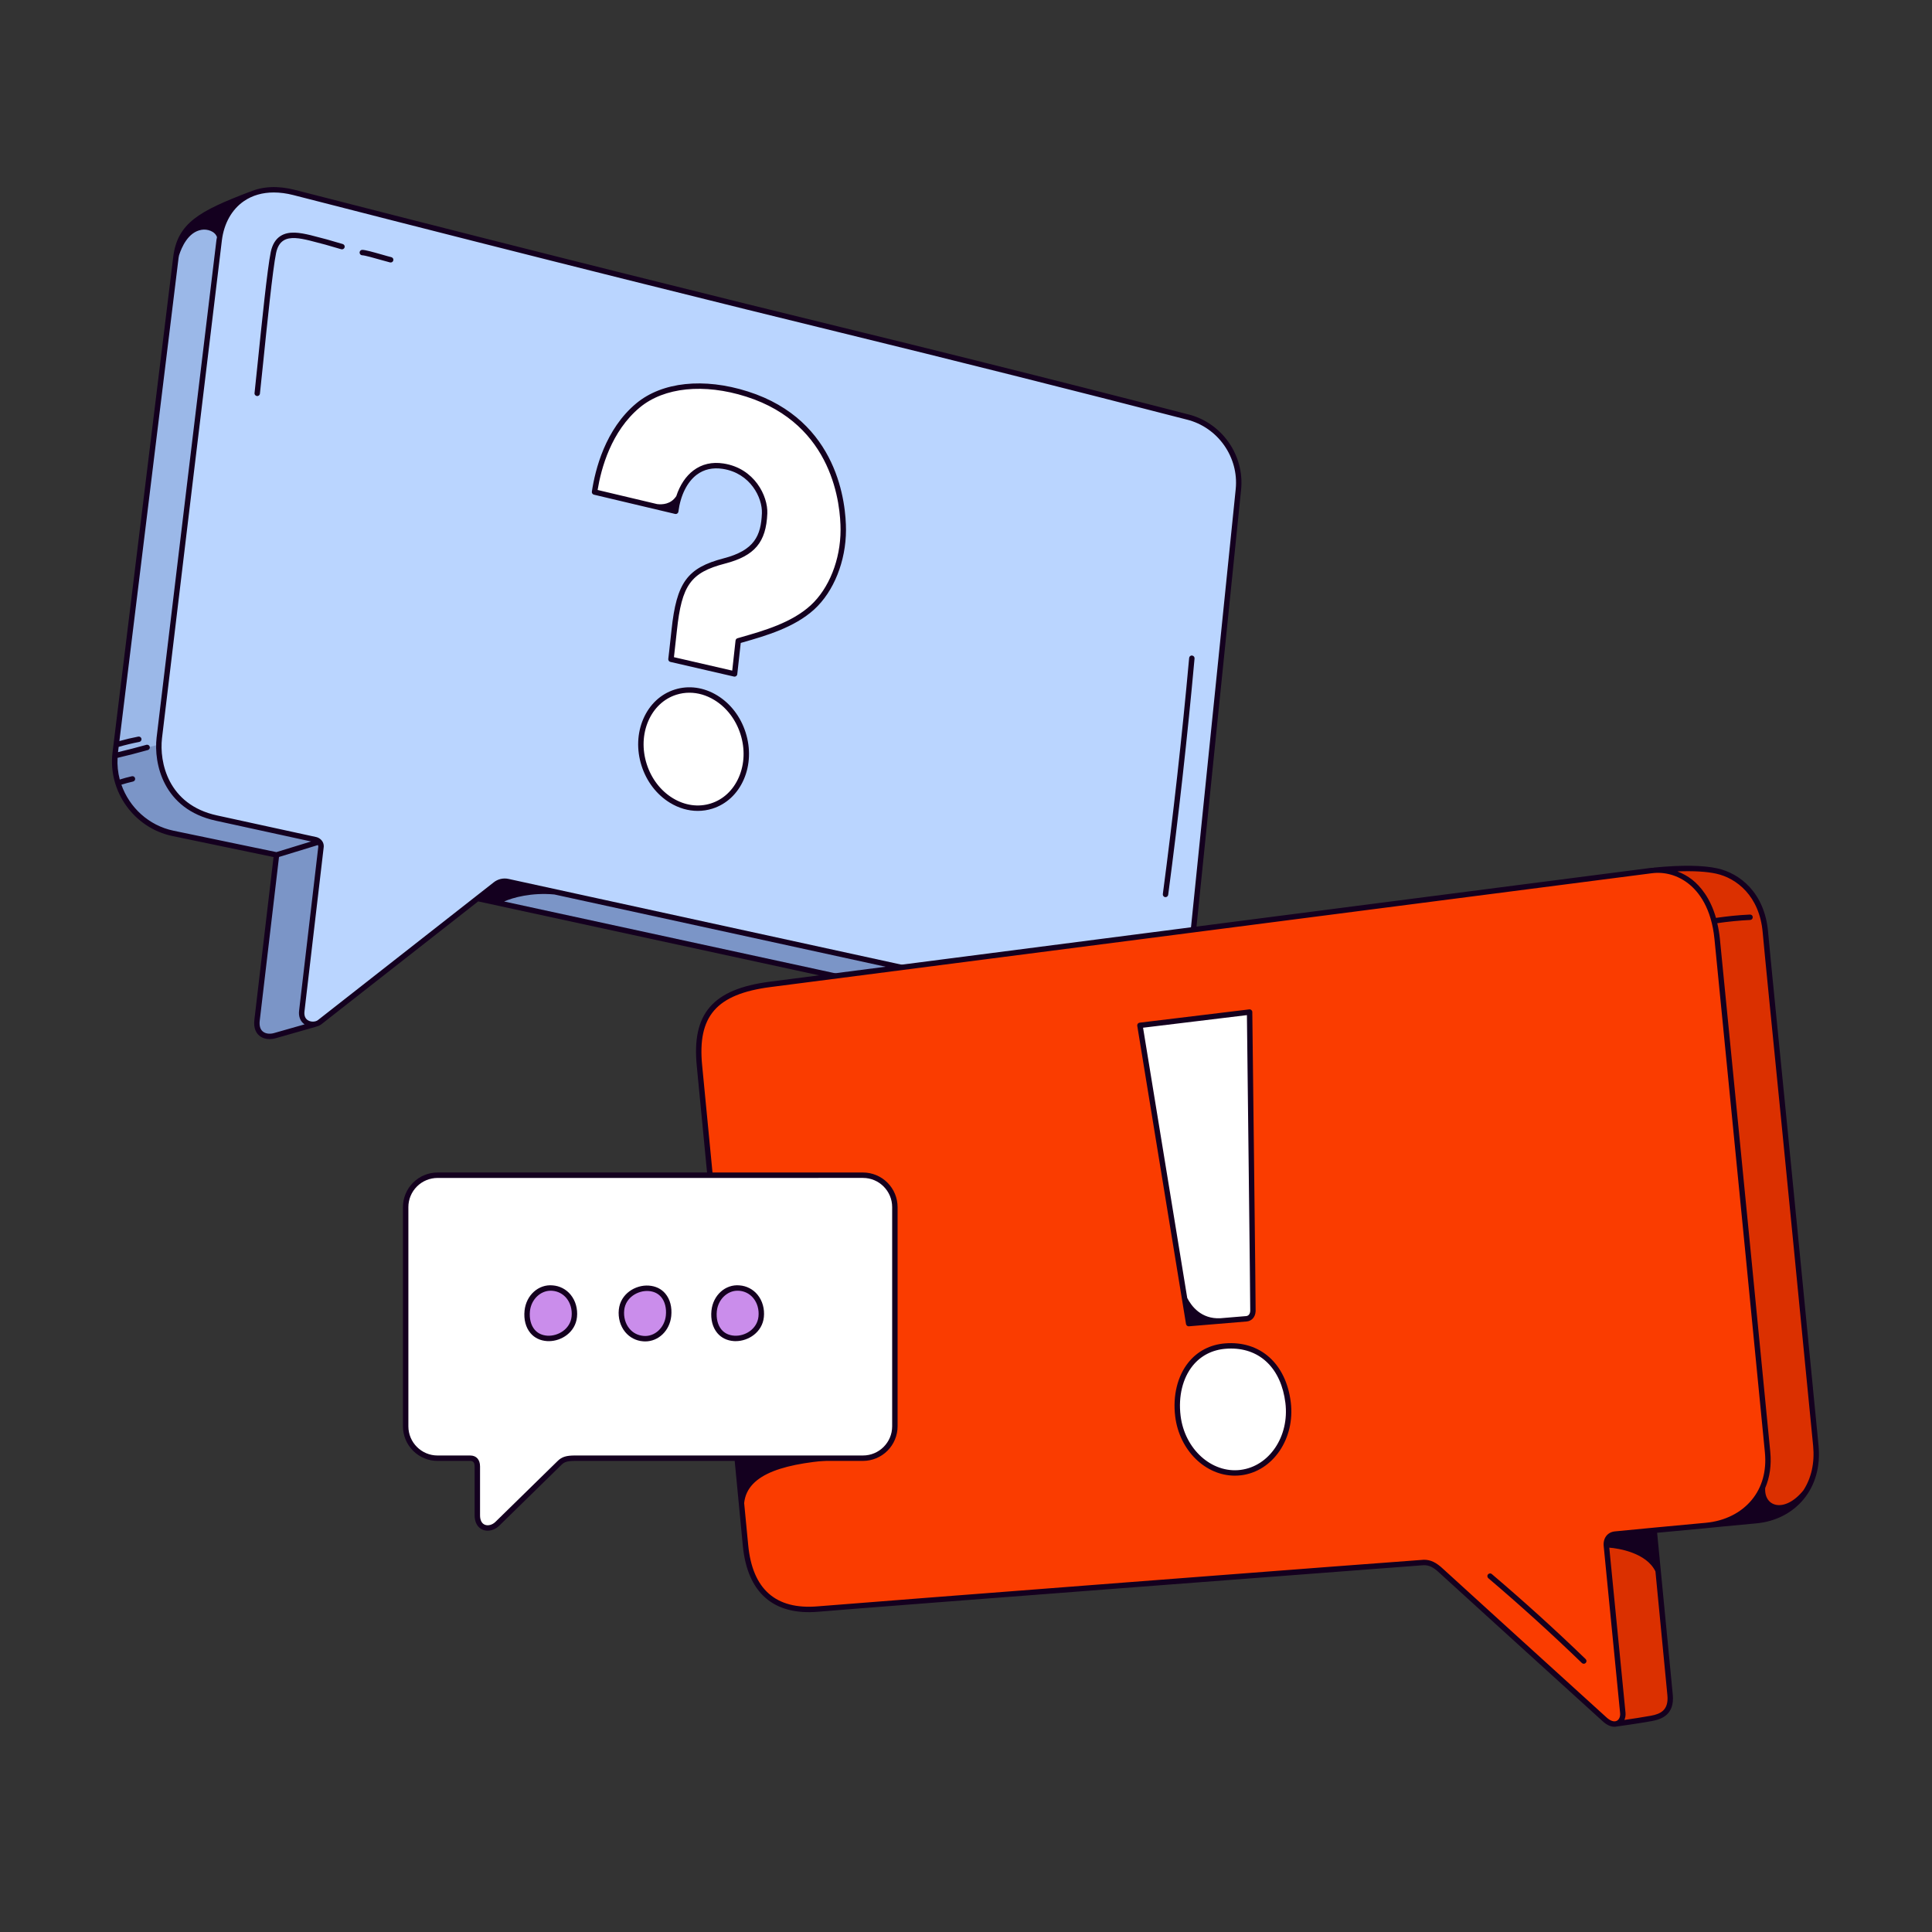 <svg width="192" height="192" viewBox="0 0 192 192" fill="none" xmlns="http://www.w3.org/2000/svg">
<rect x="0" y="0" width="192" height="192" fill="#333333" stroke="none"/>
<path d="M118.02 41.44C118.02 41.44 102.496 37.409 83.532 32.776C57.427 26.399 30.712 19.506 29.213 19.125C24.939 18.038 22.203 20.411 21.78 23.87C21.476 26.352 16.153 70.538 15.83 73.34C15.507 76.142 16.728 80.257 21.502 81.298L31.355 83.446C31.748 83.532 31.944 83.803 31.897 84.197C31.557 87.1 30.125 99.304 29.99 100.48C29.836 101.816 31.202 102.027 31.76 101.59L49.214 87.912C49.584 87.622 50.029 87.512 50.476 87.61C57.047 89.044 108.646 100.308 111.763 100.98C115.093 101.698 117.84 99.53 118.2 96.37L123.07 48.64C123.234 47.033 122.814 45.421 121.886 44.099C120.959 42.777 119.586 41.833 118.02 41.44Z" fill="#BAD5FF"/>
<path d="M73.846 72.884C74.837 76.009 73.439 79.241 70.723 80.104C68.007 80.967 65.001 79.13 64.01 76.004C63.018 72.879 64.416 69.647 67.132 68.785C69.848 67.923 72.854 69.758 73.846 72.884ZM67.15 50.81C67.493 48.143 69.069 45.898 71.862 46.328C74.74 46.77 76.055 49.308 75.986 51.015C75.883 53.575 74.996 54.964 71.988 55.747C68.479 56.66 67.493 57.985 67.003 62.633C66.828 64.298 66.681 65.518 66.681 65.518L73.001 66.975L73.365 63.687C75.671 63.021 78.683 62.234 80.73 60.369C82.728 58.548 83.804 55.482 83.804 52.656C83.804 47.406 81.266 41.394 74.237 39.16C70.387 37.937 66.157 38.01 63.414 40.285C60.821 42.435 59.545 45.818 59.085 48.898L67.15 50.81Z" fill="white"/>
<path d="M31.27 101.79C30.69 101.96 27.99 102.73 27.29 102.93C26.49 103.15 25.37 102.87 25.55 101.39C25.76 99.58 27.48 84.96 27.48 84.96L17.19 82.82C13.49 82.05 10.99 78.57 11.45 74.81L17.48 25.58C17.88 22.31 19.95 21.21 24.9 19.32C23.13 20.09 22.03 21.78 21.78 23.87C21.48 26.35 16.15 70.54 15.83 73.34C15.51 76.14 16.73 80.26 21.5 81.3C25.3 82.13 29.75 83.1 31.36 83.45C31.75 83.53 31.94 83.8 31.9 84.2C31.56 87.1 30.13 99.3 29.99 100.48C29.87 101.51 30.65 101.87 31.27 101.79Z" fill="#9BB8E8"/>
<path d="M25.55 101.39C25.76 99.58 27.48 84.96 27.48 84.96L17.19 82.82C15.461 82.459 13.923 81.481 12.862 80.068C11.801 78.656 11.29 76.906 11.425 75.145L15.788 73.989C15.715 76.739 17.086 80.338 21.5 81.299C25.3 82.129 29.75 83.099 31.36 83.449C31.75 83.529 31.94 83.799 31.9 84.199C31.56 87.099 30.13 99.299 29.99 100.479C29.87 101.509 30.65 101.869 31.27 101.789C30.69 101.959 27.99 102.729 27.29 102.929C26.49 103.149 25.37 102.87 25.55 101.39ZM111.763 100.979C108.647 100.307 57.047 89.043 50.476 87.609C50.257 87.561 50.029 87.564 49.811 87.616C49.592 87.668 49.388 87.769 49.214 87.91L47.454 89.29C47.618 89.325 104.854 101.736 106.43 102.079C108.008 102.422 108.95 102.347 110.175 102.017C111.253 101.727 113.867 101.085 114.107 101.015L114.104 101.009C113.33 101.161 112.533 101.151 111.763 100.979Z" fill="#7B95C7"/>
<path d="M118.087 41.18C117.915 41.135 102.335 37.092 83.596 32.515C72.844 29.888 54.889 25.438 30.406 19.152L29.279 18.864C27.609 18.439 26.09 18.517 24.82 19.068C24.813 19.07 24.807 19.065 24.8 19.068C19.845 20.959 17.63 22.144 17.213 25.548L11.183 74.778C10.71 78.642 13.325 82.291 17.136 83.084L27.184 85.174L25.278 101.355C25.178 102.215 25.482 102.677 25.757 102.912C26.058 103.171 26.442 103.265 26.801 103.265C27 103.265 27.191 103.235 27.357 103.19C28.157 102.969 31.45 102.023 31.45 102.023L31.447 102.013C31.62 101.979 31.783 101.907 31.925 101.802L47.52 89.58L106.372 102.342C107.114 102.503 107.717 102.573 108.264 102.573C108.963 102.573 109.567 102.46 110.244 102.277C110.878 102.107 112.042 101.815 112.941 101.589C113.577 101.429 114.083 101.302 114.181 101.273C114.189 101.271 114.191 101.262 114.199 101.259C114.919 101.11 115.599 100.812 116.198 100.386C117.472 99.472 118.279 98.056 118.468 96.396L123.338 48.666C123.689 45.235 121.432 42.016 118.087 41.178V41.18ZM17.245 82.555C14.779 82.042 12.857 80.241 12.064 77.982C12.444 77.865 12.83 77.753 13.219 77.669C13.364 77.639 13.457 77.495 13.426 77.349C13.395 77.203 13.254 77.108 13.106 77.143C12.7 77.234 12.298 77.343 11.902 77.469C11.717 76.767 11.643 76.04 11.682 75.315C12.694 75.077 13.711 74.816 14.706 74.535C14.772 74.513 14.827 74.466 14.859 74.405C14.892 74.344 14.899 74.272 14.88 74.205C14.861 74.138 14.817 74.082 14.758 74.046C14.698 74.011 14.627 74 14.559 74.016C13.621 74.279 12.677 74.523 11.729 74.747L11.793 74.224C12.469 74.028 13.154 73.864 13.845 73.731C13.915 73.717 13.977 73.677 14.017 73.618C14.057 73.559 14.072 73.486 14.059 73.416C14.044 73.347 14.004 73.286 13.945 73.246C13.887 73.206 13.815 73.19 13.745 73.202C13.116 73.321 12.486 73.473 11.865 73.646L17.748 25.612C17.758 25.528 17.781 25.457 17.793 25.376C18.041 24.596 18.693 23.055 20.03 22.839C20.59 22.741 21.368 22.973 21.564 23.568C21.55 23.658 21.524 23.744 21.512 23.837C21.251 25.974 15.912 70.279 15.562 73.308C15.272 75.833 16.182 80.413 21.444 81.56L30.915 83.625L27.467 84.681L17.245 82.555ZM27.214 102.67C26.883 102.761 26.416 102.767 26.108 102.501C25.854 102.284 25.754 101.919 25.814 101.417L27.728 85.165L31.594 83.98C31.611 84.038 31.639 84.087 31.63 84.165C31.29 87.067 29.859 99.272 29.723 100.448C29.654 101.038 29.859 101.517 30.267 101.801C29.231 102.098 27.721 102.53 27.214 102.67ZM110.104 101.757C108.977 102.06 108.065 102.159 106.487 101.816C105.111 101.516 61.295 92.016 50.102 89.589C50.954 89.204 52.834 88.679 55.093 88.892C70.178 92.185 108.993 100.657 111.707 101.242C111.789 101.26 111.869 101.268 111.951 101.282C111.257 101.457 110.55 101.637 110.104 101.757ZM122.803 48.612L117.933 96.339C117.761 97.842 117.034 99.124 115.883 99.949C114.748 100.764 113.306 101.036 111.82 100.716C109.004 100.108 67.302 91.006 53.598 88.015L50.534 87.345C50.276 87.289 50.008 87.291 49.751 87.352C49.493 87.414 49.253 87.532 49.048 87.699L31.594 101.377C31.388 101.539 30.964 101.597 30.629 101.41C30.337 101.247 30.209 100.935 30.258 100.51C30.394 99.334 31.824 87.13 32.165 84.228C32.187 84.084 32.173 83.937 32.125 83.799C32.077 83.662 31.996 83.538 31.89 83.438C31.88 83.431 31.874 83.419 31.863 83.413C31.735 83.299 31.58 83.219 31.413 83.182L21.56 81.034C16.673 79.968 15.827 75.715 16.098 73.37C16.448 70.34 21.785 26.04 22.048 23.902C22.256 22.204 23.038 20.812 24.249 19.983C25.081 19.415 26.084 19.127 27.207 19.127C27.82 19.127 28.47 19.212 29.147 19.385L30.273 19.673C54.757 25.959 72.715 30.41 83.469 33.037C94.982 35.851 106.476 38.738 117.952 41.7H117.954C121.042 42.472 123.127 45.443 122.803 48.612ZM71.276 69.109C69.941 68.295 68.439 68.089 67.051 68.529C65.661 68.969 64.555 70.003 63.934 71.439C63.317 72.863 63.254 74.513 63.753 76.086C64.252 77.659 65.256 78.971 66.579 79.779C67.455 80.314 68.402 80.586 69.342 80.586C69.835 80.586 70.326 80.511 70.804 80.36C72.194 79.919 73.301 78.885 73.922 77.45C74.538 76.026 74.602 74.376 74.102 72.802C73.604 71.229 72.6 69.917 71.276 69.109ZM73.428 77.235C72.869 78.526 71.88 79.454 70.642 79.846C69.403 80.239 68.061 80.052 66.859 79.319C65.647 78.579 64.727 77.373 64.267 75.923C63.807 74.473 63.863 72.957 64.427 71.653C64.985 70.363 65.976 69.434 67.213 69.042C67.637 68.907 68.073 68.841 68.511 68.841C69.355 68.841 70.206 69.087 70.995 69.569C72.208 70.309 73.129 71.516 73.589 72.965C74.049 74.414 73.992 75.932 73.428 77.235ZM74.319 38.903C69.945 37.513 65.805 37.953 63.242 40.077C60.15 42.641 59.145 46.679 58.819 48.858C58.809 48.925 58.825 48.993 58.862 49.049C58.9 49.105 58.957 49.144 59.023 49.16L67.088 51.073C67.125 51.082 67.163 51.083 67.2 51.076C67.237 51.069 67.273 51.054 67.304 51.032C67.335 51.011 67.361 50.983 67.381 50.951C67.4 50.919 67.413 50.883 67.418 50.845C67.625 49.231 68.289 47.896 69.239 47.18C69.959 46.64 70.824 46.442 71.82 46.594C74.582 47.017 75.778 49.476 75.717 51.004C75.627 53.24 74.977 54.69 71.919 55.486C68.298 56.429 67.233 57.892 66.735 62.604C66.561 64.266 66.413 65.484 66.413 65.486C66.405 65.552 66.422 65.618 66.46 65.672C66.499 65.727 66.555 65.765 66.62 65.78L72.941 67.237C72.961 67.242 72.981 67.244 73.001 67.244C73.067 67.244 73.131 67.219 73.181 67.175C73.23 67.131 73.262 67.07 73.269 67.004L73.613 63.895L73.837 63.831C76.107 63.18 78.933 62.37 80.912 60.568C82.862 58.791 84.073 55.759 84.073 52.656C84.073 50.157 83.369 41.779 74.319 38.903ZM80.549 60.169C78.664 61.887 75.905 62.679 73.689 63.313L73.291 63.428C73.24 63.443 73.194 63.472 73.16 63.513C73.126 63.554 73.104 63.604 73.098 63.657L72.768 66.645L66.976 65.31C67.027 64.875 67.141 63.89 67.27 62.661C67.748 58.14 68.641 56.896 72.055 56.007C75.001 55.241 76.139 53.891 76.255 51.026C76.325 49.304 74.988 46.536 71.902 46.061C70.757 45.885 69.756 46.118 68.915 46.75C68.152 47.325 67.568 48.207 67.21 49.303C66.667 50.128 65.8 50.159 65.3 50.095L59.39 48.693C59.741 46.544 60.743 42.849 63.586 40.492C66.006 38.485 69.956 38.083 74.156 39.417C82.858 42.183 83.534 50.249 83.534 52.657C83.534 55.613 82.39 58.492 80.549 60.169ZM118.713 65.44C118.001 73.281 117.128 81.107 116.095 88.912C116.092 88.948 116.081 88.983 116.064 89.015C116.047 89.047 116.023 89.075 115.995 89.098C115.967 89.12 115.934 89.137 115.899 89.147C115.865 89.156 115.828 89.159 115.792 89.154C115.756 89.15 115.722 89.138 115.69 89.119C115.659 89.101 115.632 89.076 115.611 89.047C115.589 89.018 115.574 88.985 115.565 88.95C115.557 88.914 115.556 88.878 115.562 88.842C116.593 81.044 117.465 73.226 118.176 65.392C118.189 65.244 118.31 65.126 118.469 65.148C118.54 65.155 118.606 65.189 118.651 65.244C118.697 65.298 118.719 65.369 118.713 65.44ZM39.088 25.88C39.071 25.949 39.028 26.009 38.968 26.046C38.907 26.084 38.834 26.096 38.765 26.08C38.457 26.002 38.15 25.918 37.845 25.828C37.205 25.645 36.239 25.369 35.989 25.369C35.92 25.365 35.856 25.335 35.809 25.285C35.762 25.234 35.736 25.168 35.736 25.099C35.736 25.031 35.762 24.965 35.809 24.915C35.856 24.864 35.92 24.834 35.989 24.83C36.291 24.83 37.011 25.03 37.993 25.31C38.359 25.415 38.689 25.51 38.888 25.556C39.033 25.59 39.122 25.736 39.088 25.88ZM34.244 24.59C34.223 24.658 34.175 24.715 34.112 24.749C34.049 24.782 33.975 24.789 33.907 24.768C32.861 24.45 31.808 24.16 30.747 23.898C29.803 23.673 28.824 23.488 28.17 23.906C27.802 24.14 27.56 24.549 27.435 25.155C27.105 26.733 26.526 32.39 26.144 36.133C26.045 37.121 25.941 38.109 25.833 39.097C25.832 39.134 25.823 39.171 25.807 39.204C25.791 39.238 25.768 39.268 25.74 39.292C25.712 39.317 25.679 39.335 25.643 39.346C25.608 39.357 25.57 39.36 25.533 39.356C25.496 39.352 25.46 39.34 25.428 39.322C25.396 39.303 25.368 39.278 25.346 39.248C25.324 39.218 25.308 39.184 25.3 39.148C25.292 39.111 25.291 39.074 25.298 39.037C25.368 38.43 25.476 37.364 25.608 36.078C25.992 32.324 26.572 26.65 26.908 25.044C27.062 24.299 27.391 23.764 27.881 23.451C28.715 22.922 29.814 23.122 30.872 23.373C31.944 23.638 33.009 23.931 34.065 24.253C34.099 24.263 34.131 24.28 34.158 24.303C34.185 24.325 34.208 24.353 34.225 24.384C34.242 24.416 34.252 24.45 34.255 24.485C34.259 24.52 34.254 24.556 34.244 24.59Z" fill="#14001F"/>
<path d="M165.97 168.444C166.136 170.177 165.073 170.596 164.115 170.772C162.795 171.015 160.675 171.304 160.675 171.304L160.672 171.288C161.08 171.162 161.326 170.726 161.272 170.213C161.188 169.43 159.986 157.143 159.64 153.616C159.583 153.03 159.878 152.528 160.49 152.459C160.848 152.419 162.439 152.266 164.39 152.082C164.735 155.608 165.896 167.66 165.97 168.444ZM180.455 143.667C180.043 139.376 178.593 124.687 178.53 123.969C178.473 123.433 177.29 111.409 177.252 110.995C177.197 110.429 175.63 94.807 175.442 92.642C175.125 88.986 172.883 87.06 170.607 86.56C168.986 86.204 166.636 86.27 164.377 86.49V86.496C167.013 86.296 170.144 88.184 170.65 93.303C171.682 103.745 172.711 114.187 173.738 124.63C173.8 125.347 175.25 140.037 175.662 144.328C176.069 148.563 173.21 151.196 169.687 151.582V151.586C170.387 151.511 170.933 151.453 174.518 151.122C178.104 150.792 180.867 147.957 180.455 143.667Z" fill="#DB3000"/>
<path d="M169.55 151.6C165.965 151.931 161.147 152.386 160.49 152.46C159.878 152.527 159.583 153.03 159.64 153.616C159.986 157.142 161.188 169.43 161.271 170.213C161.369 171.126 160.531 171.836 159.477 170.879C158.423 169.922 143.868 156.71 143.217 156.099C142.566 155.488 142.047 155.255 141.456 155.279C140.865 155.303 86.099 159.494 81.28 159.905C77.373 160.239 74.562 158.462 74.09 153.595C73.618 148.728 70.06 111.416 69.514 105.918C68.968 100.42 71.559 98.475 76.524 97.828C81.489 97.181 161.426 86.866 164.112 86.516C166.798 86.166 170.126 88.012 170.65 93.303L172.46 111.657C172.497 112.071 173.68 124.094 173.737 124.63C173.8 125.347 175.25 140.037 175.662 144.328C176.074 148.618 173.135 151.268 169.55 151.6Z" fill="#FA3C00"/>
<path d="M123.869 131.06L118.131 131.538L113.285 101.9L124.183 100.58C124.183 100.58 124.532 129.91 124.515 130.29C124.491 130.818 124.149 131.037 123.869 131.06ZM121.758 133.773C118.328 134.06 116.63 137.263 117.058 140.734C117.486 144.205 120.285 146.718 123.308 146.344C126.331 145.97 128.437 142.854 128.008 139.384C127.579 135.914 125.348 133.472 121.758 133.773Z" fill="white"/>
<path d="M180.723 143.64C180.511 141.426 180.021 136.44 179.589 132.036C179.184 127.909 178.829 124.292 178.798 123.94C178.746 123.453 177.563 111.454 177.52 110.97L177.323 108.993C176.886 104.609 175.86 94.341 175.711 92.619C175.371 88.7 172.881 86.784 170.664 86.297C169.223 85.981 167.099 85.956 164.351 86.221C164.334 86.223 164.325 86.238 164.311 86.243C164.232 86.249 164.155 86.239 164.077 86.249C162.944 86.397 148.062 88.318 130.86 90.539C112.736 92.877 94.612 95.218 76.488 97.561C70.826 98.299 68.728 100.728 69.246 105.944C69.596 109.484 71.227 126.53 72.419 138.977C73.095 146.039 73.654 151.887 73.822 153.621C74.275 158.287 76.863 160.551 81.302 160.174C87.172 159.672 141.351 155.554 141.467 155.548C142.011 155.532 142.444 155.743 143.031 156.294C143.574 156.804 153.481 165.798 157.711 169.639L159.297 171.078C159.677 171.425 160.077 171.604 160.444 171.604C160.532 171.604 160.618 171.593 160.703 171.571H160.712C160.734 171.568 162.852 171.278 164.164 171.037C165.146 170.856 166.428 170.388 166.238 168.417C166.165 167.652 165.058 156.151 164.684 152.325C166.243 152.178 168.009 152.013 169.575 151.868C169.612 151.864 169.648 151.859 169.683 151.853L169.688 151.855C169.696 151.855 169.705 151.854 169.716 151.853C170.415 151.779 170.961 151.722 174.543 151.39C176.437 151.215 178.103 150.368 179.233 149.003C180.408 147.583 180.923 145.729 180.723 143.641V143.64ZM170.549 86.823C172.579 87.269 174.859 89.038 175.174 92.666C175.324 94.391 176.35 104.661 176.787 109.046L176.983 111.019C177.027 111.502 178.21 123.51 178.262 123.992C178.292 124.339 178.647 127.958 179.052 132.088C179.485 136.492 179.975 141.478 180.188 143.692C180.348 145.373 180.013 146.884 179.22 148.107C177.38 150.377 175.308 149.793 175.422 147.881C175.877 146.817 176.056 145.608 175.93 144.301C175.711 142.021 175.2 136.804 174.758 132.308C174.369 128.345 174.035 124.942 174.005 124.602C173.948 124.064 172.767 112.064 172.728 111.63L170.918 93.277C170.865 92.761 170.779 92.25 170.66 91.745C171.744 91.586 172.835 91.479 173.93 91.425C174.08 91.418 174.194 91.292 174.186 91.144C174.178 90.996 174.083 90.888 173.904 90.888C172.621 90.951 171.724 91.052 170.532 91.218C169.967 89.235 168.982 88.069 168.155 87.412C167.713 87.07 167.221 86.796 166.698 86.6C168.293 86.54 169.588 86.612 170.549 86.823ZM164.066 170.507C163.267 170.654 162.166 170.819 161.43 170.925C161.524 170.707 161.568 170.453 161.539 170.185C161.473 169.563 160.685 161.511 160.213 156.7L159.929 153.805C160.843 153.868 163.635 154.321 164.516 156.168C164.991 161.072 165.647 167.886 165.703 168.47C165.847 169.969 165.001 170.335 164.066 170.507ZM169.526 151.332C167.868 151.485 165.988 151.661 164.364 151.814C162.402 151.999 160.816 152.152 160.46 152.191C159.744 152.271 159.297 152.868 159.373 153.643L159.677 156.753C160.179 161.876 160.937 169.618 161.004 170.242C161.04 170.584 160.908 170.893 160.676 171.012C160.409 171.146 160.038 171.025 159.658 170.68L158.073 169.24C154.208 165.73 143.939 156.408 143.4 155.902C142.737 155.28 142.176 155.008 141.54 155.008C141.509 155.008 141.477 155.009 141.445 155.01C140.572 155.046 84.885 159.327 81.258 159.637C77.104 159.987 74.783 157.949 74.358 153.569C74.286 152.836 74.145 151.361 73.954 149.375C74.256 146.419 78.072 145.342 83.839 145.028L83.854 144.928L73.528 144.915L72.955 138.925C71.764 126.479 70.133 109.432 69.781 105.892C69.294 100.98 71.194 98.795 76.558 98.095C79.428 97.72 107.356 94.115 130.928 91.073C148.131 88.853 163.014 86.931 164.148 86.783C165.448 86.612 166.753 86.987 167.819 87.834C168.819 88.628 170.075 90.226 170.383 93.33C170.597 95.492 172.138 111.116 172.191 111.68C172.231 112.113 173.413 124.12 173.469 124.654C173.499 124.99 173.833 128.395 174.222 132.36C174.663 136.856 175.175 142.073 175.395 144.354C175.57 146.187 175.118 147.814 174.085 149.061C173.017 150.353 171.397 151.159 169.526 151.332ZM157.588 164.886C157.636 164.936 157.663 165.004 157.663 165.073C157.663 165.143 157.636 165.21 157.587 165.26C157.539 165.311 157.473 165.34 157.403 165.343C157.333 165.345 157.265 165.321 157.213 165.274C154.204 162.365 151.103 159.553 147.913 156.844C147.885 156.822 147.862 156.794 147.845 156.762C147.827 156.73 147.817 156.696 147.813 156.66C147.81 156.624 147.814 156.588 147.824 156.553C147.835 156.519 147.853 156.487 147.876 156.46C147.899 156.432 147.928 156.41 147.96 156.394C147.992 156.378 148.027 156.368 148.063 156.366C148.099 156.363 148.135 156.368 148.169 156.38C148.203 156.391 148.234 156.41 148.261 156.434C151.441 159.135 154.581 161.979 157.588 164.886ZM128.276 139.35C127.801 135.506 125.236 133.22 121.736 133.504C120.265 133.627 119.015 134.274 118.12 135.375C117.02 136.73 116.535 138.695 116.79 140.767C117.207 144.141 119.797 146.65 122.716 146.65C122.923 146.65 123.131 146.637 123.342 146.612C126.508 146.222 128.722 142.963 128.276 139.35ZM123.276 146.078C120.417 146.431 117.734 144.019 117.326 140.701C117.088 138.773 117.529 136.956 118.538 135.714C119.338 134.73 120.459 134.151 121.78 134.041C121.97 134.025 122.157 134.017 122.34 134.017C125.276 134.017 127.324 136.041 127.741 139.417C128.151 142.735 126.147 145.723 123.276 146.077V146.078ZM118.131 131.808L118.153 131.806L123.891 131.328C124.314 131.294 124.753 130.964 124.783 130.303C124.802 129.919 124.466 101.773 124.453 100.576C124.453 100.538 124.444 100.501 124.428 100.466C124.412 100.432 124.389 100.401 124.361 100.376C124.332 100.351 124.299 100.332 124.262 100.321C124.226 100.31 124.188 100.306 124.15 100.311L113.252 101.632C113.216 101.637 113.181 101.648 113.15 101.666C113.119 101.685 113.091 101.709 113.069 101.738C113.048 101.767 113.032 101.8 113.023 101.835C113.015 101.871 113.013 101.907 113.019 101.943L117.865 131.581C117.875 131.644 117.908 131.701 117.957 131.743C118.005 131.784 118.067 131.808 118.131 131.808ZM123.917 100.882C123.954 103.98 124.261 129.83 124.247 130.277C124.225 130.737 123.91 130.787 123.847 130.791L121.267 131.006C119.381 131.095 118.414 129.821 117.987 128.993L113.596 102.133L123.917 100.882Z" fill="#14001F"/>
<path d="M85.764 116.793H43.483C42.643 116.794 41.837 117.127 41.243 117.721C40.65 118.315 40.316 119.121 40.315 119.961V141.747C40.316 142.587 40.65 143.393 41.243 143.987C41.837 144.581 42.643 144.914 43.483 144.915H46.725C47.164 144.915 47.436 145.172 47.436 145.737V150.593C47.436 151.975 48.686 152.157 49.429 151.43C49.429 151.43 55.27 145.709 55.623 145.367C55.976 145.025 56.355 144.915 57.16 144.915H85.764C86.604 144.914 87.409 144.581 88.004 143.987C88.597 143.393 88.931 142.587 88.932 141.747V119.96C88.931 119.12 88.597 118.314 88.004 117.72C87.409 117.126 86.604 116.794 85.764 116.793Z" fill="white"/>
<path d="M57.072 130.864C56.927 132.245 55.629 133.09 54.384 133.008C52.908 132.911 52.254 131.654 52.398 130.273C52.542 128.892 53.664 127.898 54.908 128.009C56.395 128.141 57.217 129.484 57.072 130.864ZM63.929 133.03C65.173 133.14 66.295 132.146 66.439 130.765C66.583 129.384 65.929 128.127 64.453 128.03C63.208 127.948 61.91 128.793 61.765 130.174C61.62 131.555 62.442 132.898 63.929 133.03ZM73.48 128.009C72.237 127.898 71.115 128.892 70.97 130.273C70.825 131.654 71.481 132.911 72.957 133.008C74.202 133.09 75.5 132.245 75.645 130.864C75.79 129.483 74.968 128.141 73.48 128.009Z" fill="#CA8DEB"/>
<path d="M48.463 152.117C48.29 152.118 48.124 152.085 47.966 152.02C47.458 151.806 47.167 151.286 47.167 150.593V145.737C47.167 145.249 46.943 145.184 46.725 145.184H43.482C42.571 145.183 41.697 144.821 41.053 144.176C40.408 143.532 40.046 142.658 40.045 141.747V119.96C40.045 119.049 40.408 118.175 41.052 117.53C41.697 116.885 42.571 116.523 43.482 116.522H85.764C86.675 116.523 87.549 116.885 88.194 117.53C88.838 118.175 89.201 119.049 89.201 119.96V141.745C89.201 142.656 88.838 143.53 88.194 144.175C87.549 144.82 86.675 145.182 85.764 145.183H57.16C56.344 145.183 56.074 145.304 55.81 145.56C55.458 145.901 49.617 151.622 49.617 151.622C49.29 151.942 48.867 152.116 48.463 152.116V152.117ZM43.483 117.063C42.714 117.063 41.977 117.369 41.434 117.912C40.89 118.455 40.584 119.192 40.584 119.961V141.746C40.584 143.345 41.884 144.645 43.482 144.645H46.725C47.339 144.645 47.706 145.053 47.706 145.737V150.593C47.706 151.065 47.872 151.396 48.175 151.523C48.498 151.659 48.927 151.545 49.24 151.238C49.24 151.238 55.083 145.516 55.435 145.174C55.845 144.779 56.279 144.644 57.16 144.644H85.764C87.362 144.644 88.662 143.344 88.662 141.747V119.96C88.662 118.362 87.362 117.061 85.764 117.061L43.483 117.063ZM64.125 133.308C64.053 133.308 63.98 133.305 63.906 133.298C63.563 133.273 63.229 133.178 62.923 133.019C62.618 132.861 62.349 132.641 62.131 132.375C61.643 131.782 61.411 130.97 61.498 130.145C61.664 128.562 63.162 127.672 64.471 127.762C65.149 127.806 65.719 128.08 66.119 128.555C66.591 129.115 66.799 129.909 66.707 130.793C66.556 132.243 65.442 133.308 64.125 133.308ZM62.033 130.202C61.962 130.883 62.149 131.551 62.547 132.033C62.897 132.459 63.384 132.711 63.953 132.762C65.059 132.861 66.045 131.952 66.172 130.738C66.248 130.011 66.078 129.342 65.707 128.902C65.4 128.537 64.972 128.334 64.436 128.299C63.391 128.237 62.166 128.937 62.033 130.202ZM54.54 133.282C54.481 133.282 54.423 133.28 54.366 133.277C53.687 133.232 53.117 132.958 52.718 132.483C52.246 131.923 52.038 131.129 52.13 130.245C52.29 128.715 53.519 127.603 54.93 127.741C55.273 127.766 55.608 127.86 55.913 128.019C56.218 128.177 56.488 128.397 56.706 128.663C57.194 129.256 57.426 130.068 57.339 130.892C57.181 132.405 55.798 133.282 54.54 133.282ZM54.722 128.27C53.692 128.27 52.786 129.147 52.665 130.3C52.589 131.027 52.759 131.696 53.129 132.136C53.439 132.502 53.863 132.703 54.402 132.74C55.44 132.8 56.671 132.101 56.804 130.836C56.875 130.155 56.688 129.487 56.291 129.005C56.118 128.795 55.904 128.622 55.662 128.497C55.42 128.371 55.156 128.297 54.884 128.277C54.83 128.272 54.776 128.27 54.722 128.27ZM73.112 133.283C73.054 133.283 72.996 133.281 72.939 133.277C72.261 133.232 71.691 132.958 71.291 132.483C70.819 131.923 70.611 131.129 70.703 130.245C70.863 128.715 72.091 127.603 73.503 127.741C73.846 127.766 74.18 127.861 74.486 128.02C74.791 128.178 75.061 128.397 75.279 128.663C75.768 129.256 75.999 130.069 75.912 130.892C75.754 132.405 74.37 133.282 73.112 133.282M73.295 128.269C72.265 128.269 71.359 129.146 71.238 130.299C71.162 131.026 71.332 131.695 71.702 132.135C72.01 132.5 72.438 132.703 72.974 132.739C74.025 132.809 75.244 132.1 75.377 130.835C75.448 130.155 75.261 129.487 74.863 129.005C74.673 128.773 74.434 128.587 74.162 128.459C73.891 128.332 73.595 128.267 73.295 128.269Z" fill="#14001F"/>
</svg>
